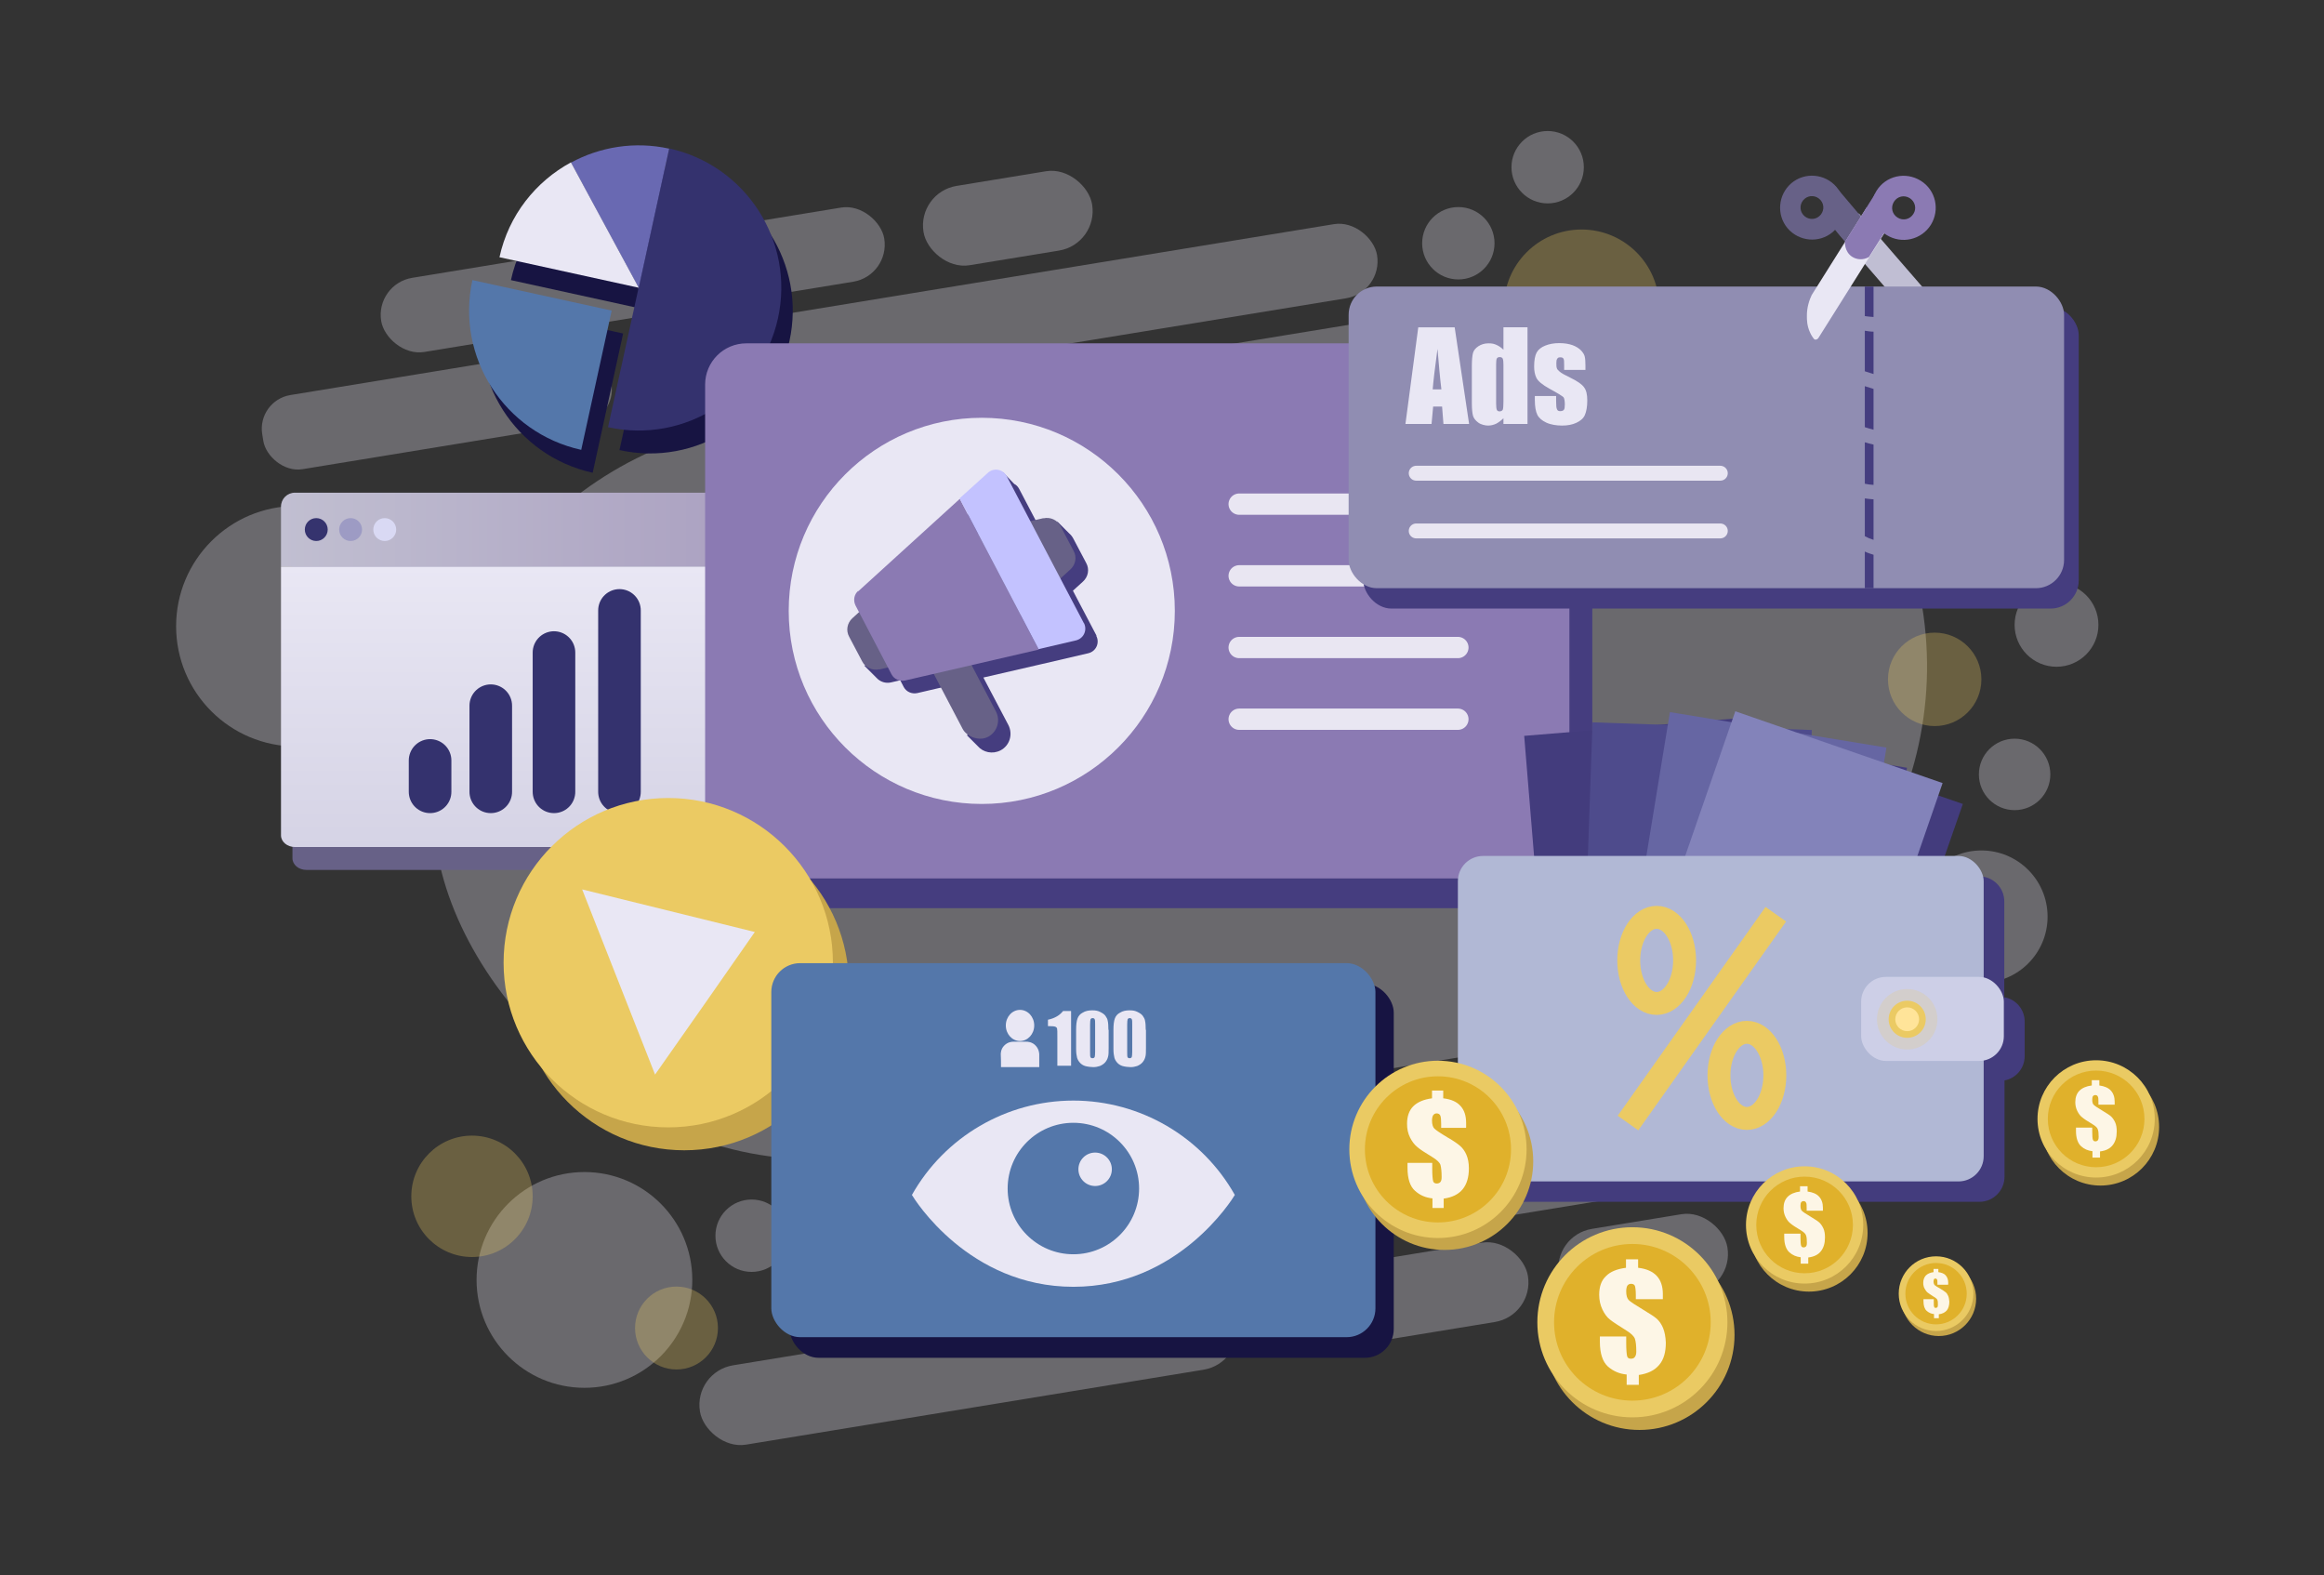 <svg xmlns="http://www.w3.org/2000/svg" xmlns:xlink="http://www.w3.org/1999/xlink" viewBox="0 0 1014.8 687.8"><rect x="0" y="0" width="1014.8" height="687.8" fill="#333333" stroke="none"/><defs><linearGradient id="linear-gradient" x1="236" y1="247" x2="236" y2="370.5" gradientUnits="userSpaceOnUse"><stop offset="0" stop-color="#e9e7f4"></stop><stop offset="1" stop-color="#d5d3e5"></stop></linearGradient><linearGradient id="linear-gradient-2" x1="122.7" y1="231.2" x2="349.4" y2="231.2" gradientUnits="userSpaceOnUse"><stop offset="0" stop-color="#c1bfd1"></stop><stop offset="1" stop-color="#a89dbf"></stop></linearGradient></defs><g><g id="bg"><rect x="186.6" y="155.8" width="657.2" height="323.4" rx="161.7" ry="161.7" transform="translate(-44.7 87.7) rotate(-9.3)" fill="#e9e7f4" opacity=".3"></rect><rect x="624.1" y="455.5" width="245.4" height="60.1" rx="30" ry="30" transform="translate(-68.8 127.5) rotate(-9.3)" fill="#e9e7f4" opacity=".3"></rect><rect x="448.9" y="491.1" width="162.7" height="60.1" rx="30" ry="30" transform="translate(-77.5 92.8) rotate(-9.3)" fill="#e9e7f4" opacity=".3"></rect><rect x="385.1" y="511.6" width="60.1" height="60.1" rx="30" ry="30" transform="translate(-82.3 74.5) rotate(-9.3)" fill="#e9e7f4" opacity=".3"></rect><rect x="553.2" y="548.4" width="115" height="35.1" rx="17.5" ry="17.5" transform="translate(-83.7 106.5) rotate(-9.3)" fill="#e9e7f4" opacity=".3"></rect><rect x="680.4" y="532.7" width="74.6" height="35.1" rx="17.5" ry="17.5" transform="translate(-79.7 123.6) rotate(-9.3)" fill="#e9e7f4" opacity=".3"></rect><rect x="402.8" y="77.5" width="74.6" height="35.1" rx="17.5" ry="17.5" transform="translate(-9.6 72.6) rotate(-9.3)" fill="#e9e7f4" opacity=".3"></rect><rect x="304.3" y="579.2" width="237.5" height="35.1" rx="17.5" ry="17.5" transform="translate(-91.1 76.5) rotate(-9.3)" fill="#e9e7f4" opacity=".3"></rect><rect x="165" y="105.6" width="222.6" height="32.8" rx="16.4" ry="16.4" transform="translate(-16.1 46.4) rotate(-9.3)" fill="#e9e7f4" opacity=".3"></rect><rect x="113.8" y="162.1" width="154" height="32.8" rx="14.9" ry="14.9" transform="translate(-26.4 33.3) rotate(-9.3)" fill="#e9e7f4" opacity=".3"></rect><rect x="290.4" y="120" width="313" height="32.8" rx="16.4" ry="16.4" transform="translate(-16.2 74.3) rotate(-9.3)" fill="#e9e7f4" opacity=".3"></rect><circle cx="255.2" cy="558.8" r="47.1" fill="#e9e7f4" opacity=".3"></circle><circle cx="129.4" cy="273.4" r="52.5" fill="#e9e7f4" opacity=".3"></circle><circle cx="865.2" cy="400.2" r="28.9" fill="#e9e7f4" opacity=".3"></circle><circle cx="328.2" cy="539.5" r="15.8" fill="#e9e7f4" opacity=".3"></circle><circle cx="636.8" cy="106.2" r="15.8" fill="#e9e7f4" opacity=".3"></circle><circle cx="675.8" cy="73" r="15.8" fill="#e9e7f4" opacity=".3"></circle><circle cx="879.7" cy="338.1" r="15.6" fill="#e9e7f4" opacity=".3"></circle><circle cx="898" cy="272.8" r="18.3" fill="#e9e7f4" opacity=".3"></circle><circle cx="171" cy="249.3" r="16.8" fill="#ebca63" opacity=".3"></circle><circle cx="206.1" cy="522.3" r="26.5" fill="#ebca63" opacity=".3"></circle><circle cx="295.4" cy="579.8" r="18.1" fill="#ebca63" opacity=".3"></circle><circle cx="690.6" cy="134.1" r="33.9" fill="#ebca63" opacity=".3"></circle><circle cx="844.8" cy="296.6" r="20.4" fill="#ebca63" opacity=".3"></circle></g><g id="items"><g><g><path d="M348.3,225.1h-214.5c-3.4,0-6.1,2.7-6.1,6.1v143.5c0,2.8,2.7,5.1,6.1,5.1h214.5c3.4,0,6.1-2.3,6.1-5.1v-143.5c0-3.4-2.7-6.1-6.1-6.1Z" fill="#676187"></path><g><path d="M122.7,364.7c0,2.8,2.7,5.1,6.1,5.1h214.5c3.4,0,6.1-2.3,6.1-5.1v-117.4H122.7v117.4Z" fill="url(#linear-gradient)"></path><path d="M343.3,215.1h-214.5c-3.4,0-6.1,2.7-6.1,6.1v26h226.7v-26c0-3.4-2.7-6.1-6.1-6.1Z" fill="url(#linear-gradient-2)"></path></g><g><circle cx="138.1" cy="231.2" r="5" fill="#35336e"></circle><circle cx="153.1" cy="231.2" r="5" fill="#9d9bc4"></circle><circle cx="168" cy="231.2" r="5" fill="#d9d9f4"></circle></g></g><g><line x1="187.8" y1="345.7" x2="187.8" y2="332" fill="none" stroke="#34326e" stroke-linecap="round" stroke-linejoin="round" stroke-width="18.6"></line><line x1="214.3" y1="345.7" x2="214.3" y2="308.1" fill="none" stroke="#34326e" stroke-linecap="round" stroke-linejoin="round" stroke-width="18.6"></line><path d="M241.9,345.7v-60.8" fill="none" stroke="#34326e" stroke-linecap="round" stroke-linejoin="round" stroke-width="18.6"></path><path d="M270.5,345.7c0-26.4,0-52.8,0-79.2" fill="none" stroke="#34326e" stroke-linecap="round" stroke-linejoin="round" stroke-width="18.6"></path></g></g><g><g><polygon points="284.8 162.5 284.7 162.5 284.8 162.4 284.8 162.5" fill="#171442"></polygon><g><path d="M344.7,149c-7.4,33.6-40.6,54.9-74.2,47.5l26.7-121.7c33.6,7.4,54.9,40.6,47.5,74.2Z" fill="#171442"></path><path d="M297.2,74.9l-13.3,60.8-29.6-54.7c12.7-6.9,27.8-9.4,42.9-6.1Z" fill="#171442"></path><path d="M254.3,80.9l29.6,54.7h-.1c0,0-60.7-13.3-60.7-13.3,4-18.4,15.9-33.1,31.2-41.4Z" fill="#171442"></path><path d="M211.3,132.3h0s60.8,13.3,60.8,13.3l-13.3,60.8c-33.6-7.4-54.9-40.6-47.5-74.2Z" fill="#171442"></path></g></g><g><polygon points="279.8 152.5 279.7 152.5 279.8 152.4 279.8 152.5" fill="#576d9d"></polygon><g><path d="M339.7,139c-7.4,33.6-40.6,54.9-74.2,47.5l26.7-121.7c33.6,7.4,54.9,40.6,47.5,74.2Z" fill="#34326e"></path><path d="M292.2,64.9l-13.3,60.8-29.6-54.7c12.7-6.9,27.8-9.4,42.9-6.1Z" fill="#6969b2"></path><path d="M249.3,70.9l29.6,54.7h-.1c0,0-60.7-13.3-60.7-13.3,4-18.4,15.9-33.1,31.2-41.4Z" fill="#e9e7f4"></path><path d="M206.3,122.3h0s60.8,13.3,60.8,13.3l-13.3,60.8c-33.6-7.4-54.9-40.6-47.5-74.2Z" fill="#5477aa"></path></g></g></g><g><rect x="317.9" y="162.9" width="377.4" height="233.6" rx="18" ry="18" fill="#453d7f"></rect><rect x="307.9" y="149.9" width="377.4" height="233.6" rx="18" ry="18" fill="#8b7ab3"></rect><circle cx="428.7" cy="266.7" r="84.3" fill="#e9e7f4"></circle><g><path d="M478.8,277.5l-10.3-19.6,4.4-4c2.3-2.1,2.9-5.4,1.4-8.1l-5.7-10.8c-.5-.9-1.1-1.6-1.8-2.2l-5.2-5.2.7,3.8c-.4,0-.8,0-1.2.2l-5.8,1.4-10.3-19.6c-.5-.9-1.2-1.7-2.1-2.1l-5-5.2.9,4.7c-.7.2-1.5.6-2.1,1.2l-12.4,11.2-44.4,40.4c-1.8,1.6-2.2,4.2-1.1,6.4l1.5,2.9-2.9,2.7c-2.3,2.1-2.9,5.4-1.4,8.1l3.3,6.3-1.9.6,5.3,5.3h0c1.6,1.8,4.1,2.6,6.5,2l3.9-.9,1.5,2.9c1.1,2.1,3.5,3.2,5.9,2.7l12.5-2.9,3.5,6.8,7.1,13.5-1.4,1,4.7,4.7h0c2.4,2.8,6.5,3.7,10,1.9h0c4-2.1,5.5-7,3.4-11.1l-6.9-13.1-4-7.6,29.5-6.8,16.3-3.8c3.4-.8,5.1-4.5,3.5-7.6Z" fill="#453d7f"></path><path d="M383.9,292.3l32.3-7.5c4.3-1,6.5-5.8,4.4-9.7l-13.4-25.6c-2-3.9-7.2-4.8-10.5-1.9l-24.5,22.3c-2.3,2.1-2.9,5.4-1.4,8.1l5.7,10.8c1.4,2.7,4.5,4.1,7.5,3.4Z" fill="#676187"></path><path d="M455.7,226.2l-32.3,7.5c-4.3,1-6.5,5.8-4.4,9.7l13.4,25.6c2,3.9,7.2,4.8,10.5,1.9l24.5-22.3c2.3-2.1,2.9-5.4,1.4-8.1l-5.7-10.8c-1.4-2.7-4.5-4.1-7.5-3.4Z" fill="#676187"></path><rect x="411.9" y="276" width="16.4" height="48.8" rx="8.2" ry="8.2" transform="translate(-91.5 229.4) rotate(-27.7)" fill="#676187"></rect><path d="M374.7,258c-1.8,1.6-2.2,4.2-1.1,6.4l15.7,30c1.1,2.1,3.5,3.2,5.9,2.7l58.4-13.5-34.5-65.8-44.4,40.4Z" fill="#8b7ab3"></path><path d="M473.3,272.1l-33.7-64.2c-1.6-3.1-5.7-3.8-8.2-1.5l-12.4,11.2,34.5,65.8,16.3-3.8c3.4-.8,5.1-4.5,3.5-7.6Z" fill="#c3c2ff"></path></g><g><line x1="541.1" y1="220.1" x2="636.6" y2="220.1" fill="none" stroke="#e9e6f2" stroke-linecap="round" stroke-linejoin="round" stroke-width="9.3"></line><line x1="541.1" y1="251.4" x2="636.6" y2="251.4" fill="none" stroke="#e9e6f2" stroke-linecap="round" stroke-linejoin="round" stroke-width="9.3"></line><line x1="541.1" y1="282.7" x2="636.6" y2="282.7" fill="none" stroke="#e9e6f2" stroke-linecap="round" stroke-linejoin="round" stroke-width="9.3"></line><line x1="541.1" y1="314" x2="636.6" y2="314" fill="none" stroke="#e9e6f2" stroke-linecap="round" stroke-linejoin="round" stroke-width="9.3"></line></g></g><g><path d="M875.2,435.6v-42c0-6.1-4.9-11-11-11h-18.1l11-31.6-25.5-8.8,1.1-7-32.8-5.4v-1.7c0,0-9.8-.4-9.8-.4l-23.5-8.2-1.2,3.5-4.3.3-22.9-3.7-.9,5.7-4.1.3-28.9-1v3.4c-.1,0-29.8,2.4-29.8,2.4l4.3,52.1h-22.1c-6.1,0-11,4.9-11,11v120.2c0,6.1,4.9,11,11,11h207.6c6.1,0,11-4.9,11-11v-42c5-.9,8.8-5.3,8.8-10.6v-15.1c0-5.3-3.8-9.7-8.8-10.6Z" fill="#433c7d"></path><g><g><rect x="672" y="317.5" width="95.8" height="165.6" transform="translate(-30.2 59.9) rotate(-4.7)" fill="#433c7d"></rect><rect x="692.2" y="317.5" width="95.8" height="165.6" transform="translate(14.7 -26.1) rotate(2)" fill="#4e4b8c"></rect><rect x="715.2" y="317.5" width="95.8" height="165.6" transform="translate(74.7 -118) rotate(9.3)" fill="#6666a3"></rect><rect x="727.8" y="321.8" width="95.8" height="165.6" transform="translate(175.3 -231.7) rotate(19.1)" fill="#8383ba"></rect></g><g><rect x="636.6" y="373.7" width="229.6" height="142.1" rx="11" ry="11" fill="#b1b8d5"></rect><rect x="812.7" y="426.5" width="62.3" height="36.7" rx="10.8" ry="10.8" fill="#cdcfe7"></rect></g><g><rect x="687.3" y="439.3" width="111.7" height="11" transform="translate(-49.3 794.2) rotate(-54.7)" fill="#ebca63"></rect><ellipse cx="723.4" cy="419.3" rx="12.2" ry="18.8" fill="none" stroke="#ebca63" stroke-miterlimit="10" stroke-width="10"></ellipse><ellipse cx="762.8" cy="469.5" rx="12.2" ry="18.8" fill="none" stroke="#ebca63" stroke-miterlimit="10" stroke-width="10"></ellipse></g><circle cx="832.8" cy="445" r="13.2" fill="#ebca63" opacity=".2"></circle><circle cx="832.8" cy="445" r="8.1" fill="#ebca63"></circle><circle cx="832.8" cy="445" r="5.2" fill="#ffe499"></circle></g></g><g><circle cx="298.8" cy="430.3" r="71.9" fill="#c6a54a"></circle><circle cx="291.8" cy="420.3" r="71.9" fill="#ebca63"></circle><path d="M286.1,469.3c-10.6-27-21.3-54-31.9-81,25.1,6.2,50.3,12.4,75.4,18.6-14.5,20.8-29,41.6-43.6,62.3Z" fill="#e9e7f4"></path></g><g><g><rect x="344.8" y="429.5" width="263.8" height="163.3" rx="12.6" ry="12.6" fill="#171442"></rect><rect x="336.8" y="420.5" width="263.8" height="163.3" rx="12.6" ry="12.6" fill="#5477aa"></rect></g><g><g><ellipse cx="445.4" cy="447.7" rx="6.2" ry="6.8" fill="#e9e7f4"></ellipse><path d="M437.1,465.9c0-1.9,0-3.7-.1-5.6,0-.4,0-2.3,1.5-3.8,1.6-1.7,3.6-1.7,4-1.7h5.7c.4,0,2.6,0,4.2,1.9,1.3,1.5,1.4,3.2,1.4,3.7v5.5c-5.6,0-11.1,0-16.7,0Z" fill="#e9e7f4"></path></g><g><path d="M467.7,441.3v24h-6v-12.8c0-1.9,0-3-.1-3.3,0-.4-.3-.7-.7-.9-.4-.2-1.3-.3-2.7-.3h-.6v-2.8c2.9-.6,5.1-1.9,6.6-3.8h3.5Z" fill="#e9e7f4"></path><path d="M484.1,449.5v8c0,1.8,0,3.1-.3,4-.2.8-.6,1.6-1.2,2.3-.6.7-1.4,1.2-2.3,1.6-.9.3-1.9.5-2.9.5s-2.6-.2-3.6-.5c-.9-.3-1.7-.8-2.3-1.5s-1-1.4-1.2-2.2c-.2-.8-.4-2-.4-3.7v-8.4c0-2.2.2-3.8.6-4.9s1.1-2,2.3-2.6c1.1-.7,2.5-1,4.1-1s2.5.2,3.5.7c1,.5,1.8,1,2.3,1.7.5.7.9,1.4,1,2.2.2.8.3,2.2.3,4ZM478.2,447.4c0-1.3,0-2.1-.2-2.4-.1-.3-.4-.5-.9-.5s-.7.2-.9.5c-.1.3-.2,1.1-.2,2.4v11.7c0,1.4,0,2.2.2,2.5s.4.4.9.4.7-.2.9-.5c.1-.3.2-1.1.2-2.3v-11.9Z" fill="#e9e7f4"></path><path d="M500.4,449.5v8c0,1.8,0,3.1-.3,4-.2.8-.6,1.6-1.2,2.3-.6.7-1.4,1.2-2.3,1.6-.9.3-1.9.5-2.9.5s-2.6-.2-3.6-.5c-.9-.3-1.7-.8-2.3-1.5s-1-1.4-1.2-2.2c-.2-.8-.4-2-.4-3.7v-8.4c0-2.2.2-3.8.6-4.9s1.1-2,2.3-2.6c1.1-.7,2.5-1,4.1-1s2.5.2,3.5.7c1,.5,1.8,1,2.3,1.7.5.7.9,1.4,1,2.2.2.8.3,2.2.3,4ZM494.4,447.4c0-1.3,0-2.1-.2-2.4-.1-.3-.4-.5-.9-.5s-.7.2-.9.5c-.1.3-.2,1.1-.2,2.4v11.7c0,1.4,0,2.2.2,2.5s.4.4.9.4.7-.2.9-.5c.1-.3.2-1.1.2-2.3v-11.9Z" fill="#e9e7f4"></path></g></g><g><path d="M539.2,521.7c-1.1,1.9-24.8,40.1-70.5,40.1s-69.4-38.2-70.5-40.1c14.3-25.4,41.3-41.2,70.5-41.2s56.2,15.8,70.5,41.2Z" fill="#e9e7f4"></path><circle cx="468.7" cy="518.9" r="28.7" fill="#5477aa"></circle><circle cx="478.2" cy="510.5" r="7.3" fill="#e9e7f4"></circle></g></g><g><rect x="595.3" y="134" width="312.4" height="131.7" rx="12.3" ry="12.3" fill="#453d7f"></rect><path d="M802.3,101.3l9.4-8.1c9.8,11.4,19.7,22.8,29.5,34.1,1.2,1.7,2.9,4.9,3.5,9,.2,1.3.5,3.9-.3,6.9-.4,1.4-.9,2.6-1.4,3.3-.5.4-1.3.3-1.8-.2l-38.9-45Z" fill="#c0bed3"></path><rect x="588.9" y="125.1" width="312.4" height="131.7" rx="12.3" ry="12.3" fill="#908db2"></rect><g><path d="M818.1,138.4v-13.3h-3.8v12.9c1.3.2,2.5.3,3.8.4Z" fill="#453d7f"></path><path d="M818.1,163.3v-18.5c-1.3,0-2.5-.2-3.8-.4v17.7c1.3.4,2.5.8,3.8,1.2Z" fill="#453d7f"></path><path d="M818.1,187.7v-17.9c-1.3-.4-2.5-.8-3.8-1.2v17.9c1.3.4,2.5.8,3.8,1.1Z" fill="#453d7f"></path><path d="M818.1,211.7v-17.6c-1.3-.3-2.5-.6-3.8-1v18.1c1.3.3,2.5.4,3.8.5Z" fill="#453d7f"></path><path d="M818.1,235.7v-17.7c-1.3-.1-2.5-.2-3.8-.4v16.5c1.3.7,2.5,1.2,3.8,1.6Z" fill="#453d7f"></path><path d="M814.3,240.8v16h3.8v-14.6c-1.3-.4-2.6-.8-3.8-1.4Z" fill="#453d7f"></path></g><g><path d="M635.2,142.9l6.3,42.2h-11.2l-.6-7.6h-3.9l-.7,7.6h-11.4l5.6-42.2h15.9ZM629.4,170c-.6-4.8-1.1-10.7-1.7-17.7-1.1,8.1-1.8,14-2.1,17.7h3.8Z" fill="#e9e7f4"></path><path d="M667,142.9v42.2h-10.5v-2.5c-1,1-2.1,1.8-3.2,2.4-1.1.5-2.3.8-3.5.8s-3.1-.4-4.3-1.3-2-1.9-2.3-3c-.3-1.1-.5-3-.5-5.5v-16.2c0-2.7.2-4.5.5-5.7.3-1.1,1.1-2.1,2.3-2.9,1.2-.8,2.7-1.3,4.4-1.3s2.5.2,3.6.7c1.1.5,2.1,1.2,3,2.1v-9.8h10.5ZM656.5,159.2c0-1.3-.1-2.1-.3-2.6-.2-.4-.6-.7-1.3-.7s-1,.2-1.3.6c-.2.4-.3,1.3-.3,2.6v17c0,1.4.1,2.3.3,2.8s.6.7,1.2.7,1.1-.2,1.4-.7c.2-.5.3-1.7.3-3.6v-16Z" fill="#e9e7f4"></path><path d="M692.3,161.5h-9.3v-1.9c0-1.6,0-2.6-.3-3-.2-.4-.6-.6-1.4-.6s-1,.2-1.3.6c-.3.4-.4,1-.4,1.8s0,1.8.2,2.3c.1.5.6,1,1.3,1.6.7.6,2.3,1.5,4.6,2.6,3.1,1.5,5.1,2.9,6,4.2,1,1.3,1.4,3.2,1.4,5.8s-.4,4.9-1.1,6.4-2,2.5-3.7,3.3c-1.7.8-3.8,1.2-6.2,1.2s-5-.4-6.9-1.3-3.2-2-3.9-3.4c-.7-1.4-1.1-3.6-1.1-6.5v-1.7h9.3v2.2c0,1.9.1,3.1.4,3.6.2.6.7.8,1.4.8s1.3-.2,1.6-.6c.3-.4.4-1.2.4-2.4s-.2-2.7-.6-3.1c-.4-.4-2.4-1.7-6.1-3.7-3.1-1.7-5-3.3-5.7-4.7-.7-1.4-1-3.1-1-5,0-2.8.4-4.8,1.1-6.1.7-1.3,2-2.3,3.7-3,1.7-.7,3.8-1.1,6.1-1.1s4.2.3,5.9.9c1.6.6,2.8,1.4,3.7,2.3.9,1,1.4,1.8,1.6,2.7.2.8.3,2.1.3,3.8v2Z" fill="#e9e7f4"></path></g><g><line x1="618.4" y1="206.6" x2="751.2" y2="206.6" fill="none" stroke="#e9e6f2" stroke-linecap="round" stroke-linejoin="round" stroke-width="6.5"></line><line x1="618.4" y1="231.8" x2="751.2" y2="231.8" fill="none" stroke="#e9e6f2" stroke-linecap="round" stroke-linejoin="round" stroke-width="6.5"></line></g><g><path d="M798.4,97c1.4-4.7,2.8-9.5,4.3-14.2l16,18.9c-3.2,2.7-6.3,5.3-9.5,8-3.6-4.2-7.2-8.5-10.7-12.7Z" fill="#676187"></path><path d="M782.2,80c5.9-5,14.7-4.2,19.7,1.6,5,5.9,4.2,14.7-1.6,19.7-5.9,5-14.7,4.2-19.7-1.6-5-5.9-4.2-14.7,1.6-19.7ZM794.4,94.4c2.1-1.8,2.4-4.9.6-7s-4.9-2.4-7-.6-2.4,4.9-.6,7,4.9,2.4,7,.6Z" fill="#676187"></path></g><g><path d="M825.6,97.2l-10.5-6.6c-8,12.7-16,25.5-24,38.2-.9,1.9-2.2,5.3-2.1,9.4,0,1.3,0,3.9,1.3,6.8.6,1.4,1.3,2.4,1.9,3.1.6.4,1.4.1,1.8-.5l31.7-50.4Z" fill="#e9e7f4"></path><path d="M825,98.1c-2.1-4.5-4.1-9-6.2-13.5l-13.2,21c0,.2-.2,4.2,3,6.4,2.2,1.5,5.1,1.6,7.5.2,3-4.7,5.9-9.4,8.9-14.1Z" fill="#8b7ab3"></path><path d="M843.1,98.2c-4.1,6.5-12.7,8.5-19.3,4.4s-8.5-12.7-4.4-19.3,12.7-8.5,19.3-4.4,8.5,12.7,4.4,19.3ZM835.5,93.4c1.5-2.3.8-5.4-1.6-6.9s-5.4-.8-6.9,1.6-.8,5.4,1.6,6.9,5.4.8,6.9-1.6Z" fill="#8b7ab3"></path></g></g><g><circle cx="630.8" cy="507" r="38.7" fill="#c6a54a"></circle><circle cx="627.9" cy="501.8" r="38.7" fill="#eaca63"></circle><circle cx="627.9" cy="501.8" r="31.9" fill="#e0b12b"></circle><path d="M640.1,492.4h-10.8c0,0,0-1.7,0-1.7,0-1.9-.1-3.1-.4-3.7-.3-.6-.8-.9-1.6-.9-.7,0-1.1.3-1.5.8-.3.5-.5,1.3-.5,2.3,0,1.7.4,2.9,1,3.5.7.7,2.6,2,5.8,3.9,2.8,1.6,4.6,2.9,5.6,3.8s1.9,2.1,2.6,3.7c.7,1.6,1.1,3.6,1.1,6,0,3.8-.9,6.9-2.7,9.1-1.8,2.2-4.6,3.6-8.3,4.1v4.1s-4.9,0-4.9,0v-4.2c-2.9-.3-5.4-1.3-7.6-3.3-2.2-1.9-3.3-5.3-3.3-10.1v-2.1s10.8,0,10.8,0v2.6c0,2.9.2,4.7.4,5.4.2.7.8,1,1.6,1,.7,0,1.3-.3,1.6-.7.4-.5.5-1.2.5-2.2,0-2.4-.2-4.1-.5-5.2-.3-1-1.5-2.2-3.5-3.4-3.3-2-5.6-3.5-6.7-4.5-1.2-1-2.2-2.3-3.1-4.1-.9-1.8-1.3-3.7-1.3-6,0-3.2.9-5.8,2.7-7.6,1.8-1.8,4.5-3,8.2-3.5v-3.4s4.9,0,4.9,0v3.4c3.4.4,5.9,1.5,7.5,3.3,1.7,1.8,2.5,4.3,2.5,7.5,0,.4,0,1.1,0,2Z" fill="#fdf6e6"></path></g><g><circle cx="715.9" cy="582.8" r="41.5" fill="#c6a54a"></circle><circle cx="712.8" cy="577.3" r="41.5" fill="#eaca63"></circle><circle cx="712.8" cy="577.3" r="34.2" fill="#e0b12b"></circle><path d="M725.9,567.2h-11.6c0,0,0-1.8,0-1.8,0-2-.2-3.4-.4-4-.3-.6-.8-.9-1.7-.9-.7,0-1.2.3-1.6.8-.3.5-.5,1.4-.5,2.5,0,1.8.4,3.1,1.1,3.8.7.7,2.8,2.1,6.3,4.2,3,1.8,5,3.1,6,4s2,2.3,2.7,4c.7,1.7,1.1,3.9,1.2,6.4,0,4.1-.9,7.4-2.9,9.7-2,2.4-4.9,3.8-8.9,4.4v4.3s-5.3,0-5.3,0v-4.5c-3.1-.3-5.8-1.4-8.2-3.5-2.3-2.1-3.5-5.7-3.5-10.8v-2.3s11.5,0,11.5,0v2.8c0,3.1.2,5,.4,5.8.2.8.8,1.1,1.7,1.1.8,0,1.4-.3,1.7-.8.4-.5.6-1.3.6-2.3,0-2.6-.2-4.4-.6-5.6-.4-1.1-1.6-2.3-3.7-3.6-3.5-2.2-6-3.8-7.2-4.8-1.3-1-2.4-2.5-3.3-4.4-.9-1.9-1.4-4-1.4-6.4,0-3.5.9-6.2,2.9-8.1,1.9-2,4.9-3.2,8.8-3.7v-3.7s5.3,0,5.3,0v3.7c3.6.4,6.3,1.6,8.1,3.5,1.8,1.9,2.7,4.6,2.7,8,0,.5,0,1.2,0,2.2Z" fill="#fdf6e6"></path></g><g><circle cx="789.9" cy="538.3" r="25.6" fill="#c6a54a"></circle><circle cx="788" cy="534.8" r="25.6" fill="#eaca63"></circle><circle cx="788" cy="534.8" r="21.1" fill="#e0b12b"></circle><path d="M796,528.6h-7.1c0,0,0-1.1,0-1.1,0-1.3,0-2.1-.3-2.5-.2-.4-.5-.6-1.1-.6-.4,0-.8.2-1,.5-.2.3-.3.8-.3,1.5,0,1.1.2,1.9.7,2.3.4.4,1.7,1.3,3.9,2.6,1.8,1.1,3.1,1.9,3.7,2.5s1.2,1.4,1.7,2.5c.5,1.1.7,2.4.7,4,0,2.5-.6,4.5-1.8,6-1.2,1.5-3,2.4-5.5,2.7v2.7s-3.3,0-3.3,0v-2.8c-1.9-.2-3.6-.9-5-2.2-1.4-1.3-2.2-3.5-2.2-6.7v-1.4s7.1,0,7.1,0v1.7c0,1.9.1,3.1.3,3.6.2.5.5.7,1.1.7.5,0,.8-.2,1.1-.5.2-.3.3-.8.3-1.4,0-1.6-.1-2.7-.4-3.4-.2-.7-1-1.4-2.3-2.2-2.2-1.3-3.7-2.3-4.5-3-.8-.6-1.5-1.5-2.1-2.7-.6-1.2-.9-2.5-.9-3.9,0-2.1.6-3.8,1.8-5,1.2-1.2,3-2,5.4-2.3v-2.3s3.3,0,3.3,0v2.3c2.2.3,3.9,1,5,2.2,1.1,1.2,1.7,2.8,1.7,4.9,0,.3,0,.7,0,1.3Z" fill="#fdf6e6"></path></g><g><circle cx="846.6" cy="567" r="16.3" fill="#c6a54a"></circle><circle cx="845.4" cy="564.8" r="16.3" fill="#eaca63"></circle><circle cx="845.4" cy="564.8" r="13.4" fill="#e0b12b"></circle><path d="M850.5,560.9h-4.5s0-.7,0-.7c0-.8,0-1.3-.2-1.6-.1-.2-.3-.4-.7-.4-.3,0-.5.1-.6.3-.1.2-.2.5-.2,1,0,.7.2,1.2.4,1.5.3.3,1.1.8,2.5,1.6,1.2.7,1.9,1.2,2.4,1.6s.8.9,1.1,1.6c.3.7.4,1.5.5,2.5,0,1.6-.4,2.9-1.1,3.8-.8.9-1.9,1.5-3.5,1.7v1.7s-2.1,0-2.1,0v-1.8c-1.2-.1-2.3-.6-3.2-1.4-.9-.8-1.4-2.2-1.4-4.2v-.9s4.5,0,4.5,0v1.1c0,1.2,0,2,.2,2.3,0,.3.3.4.7.4.3,0,.5-.1.7-.3.1-.2.2-.5.2-.9,0-1,0-1.7-.2-2.2-.1-.4-.6-.9-1.5-1.4-1.4-.9-2.3-1.5-2.8-1.9-.5-.4-.9-1-1.3-1.7-.4-.7-.6-1.6-.6-2.5,0-1.4.4-2.4,1.1-3.2.8-.8,1.9-1.3,3.4-1.5v-1.4s2.1,0,2.1,0v1.4c1.4.2,2.5.6,3.2,1.4.7.8,1.1,1.8,1.1,3.1,0,.2,0,.5,0,.9Z" fill="#fdf6e6"></path></g><g><circle cx="917.2" cy="492" r="25.6" fill="#c6a54a"></circle><circle cx="915.3" cy="488.5" r="25.6" fill="#eaca63"></circle><circle cx="915.3" cy="488.5" r="21.1" fill="#e0b12b"></circle><path d="M923.4,482.3h-7.1c0,0,0-1.1,0-1.1,0-1.3,0-2.1-.3-2.5-.2-.4-.5-.6-1.1-.6-.4,0-.8.2-1,.5-.2.3-.3.8-.3,1.5,0,1.1.2,1.9.7,2.3.4.4,1.7,1.3,3.9,2.6,1.8,1.1,3.1,1.9,3.7,2.5s1.2,1.4,1.7,2.5c.5,1.1.7,2.4.7,4,0,2.5-.6,4.5-1.8,6-1.2,1.5-3,2.4-5.5,2.7v2.7s-3.3,0-3.3,0v-2.8c-1.9-.2-3.6-.9-5-2.2-1.4-1.3-2.2-3.5-2.2-6.7v-1.4s7.1,0,7.1,0v1.7c0,1.9.1,3.1.3,3.6.2.5.5.7,1.1.7.5,0,.8-.2,1.1-.5.2-.3.3-.8.3-1.4,0-1.6-.1-2.7-.4-3.4-.2-.7-1-1.4-2.3-2.2-2.2-1.3-3.7-2.3-4.5-3-.8-.6-1.5-1.5-2.1-2.7-.6-1.2-.9-2.5-.9-3.9,0-2.1.6-3.8,1.8-5,1.2-1.2,3-2,5.4-2.3v-2.3s3.3,0,3.3,0v2.3c2.2.3,3.9,1,5,2.2,1.1,1.2,1.7,2.8,1.7,4.9,0,.3,0,.7,0,1.3Z" fill="#fdf6e6"></path></g></g></g></svg>